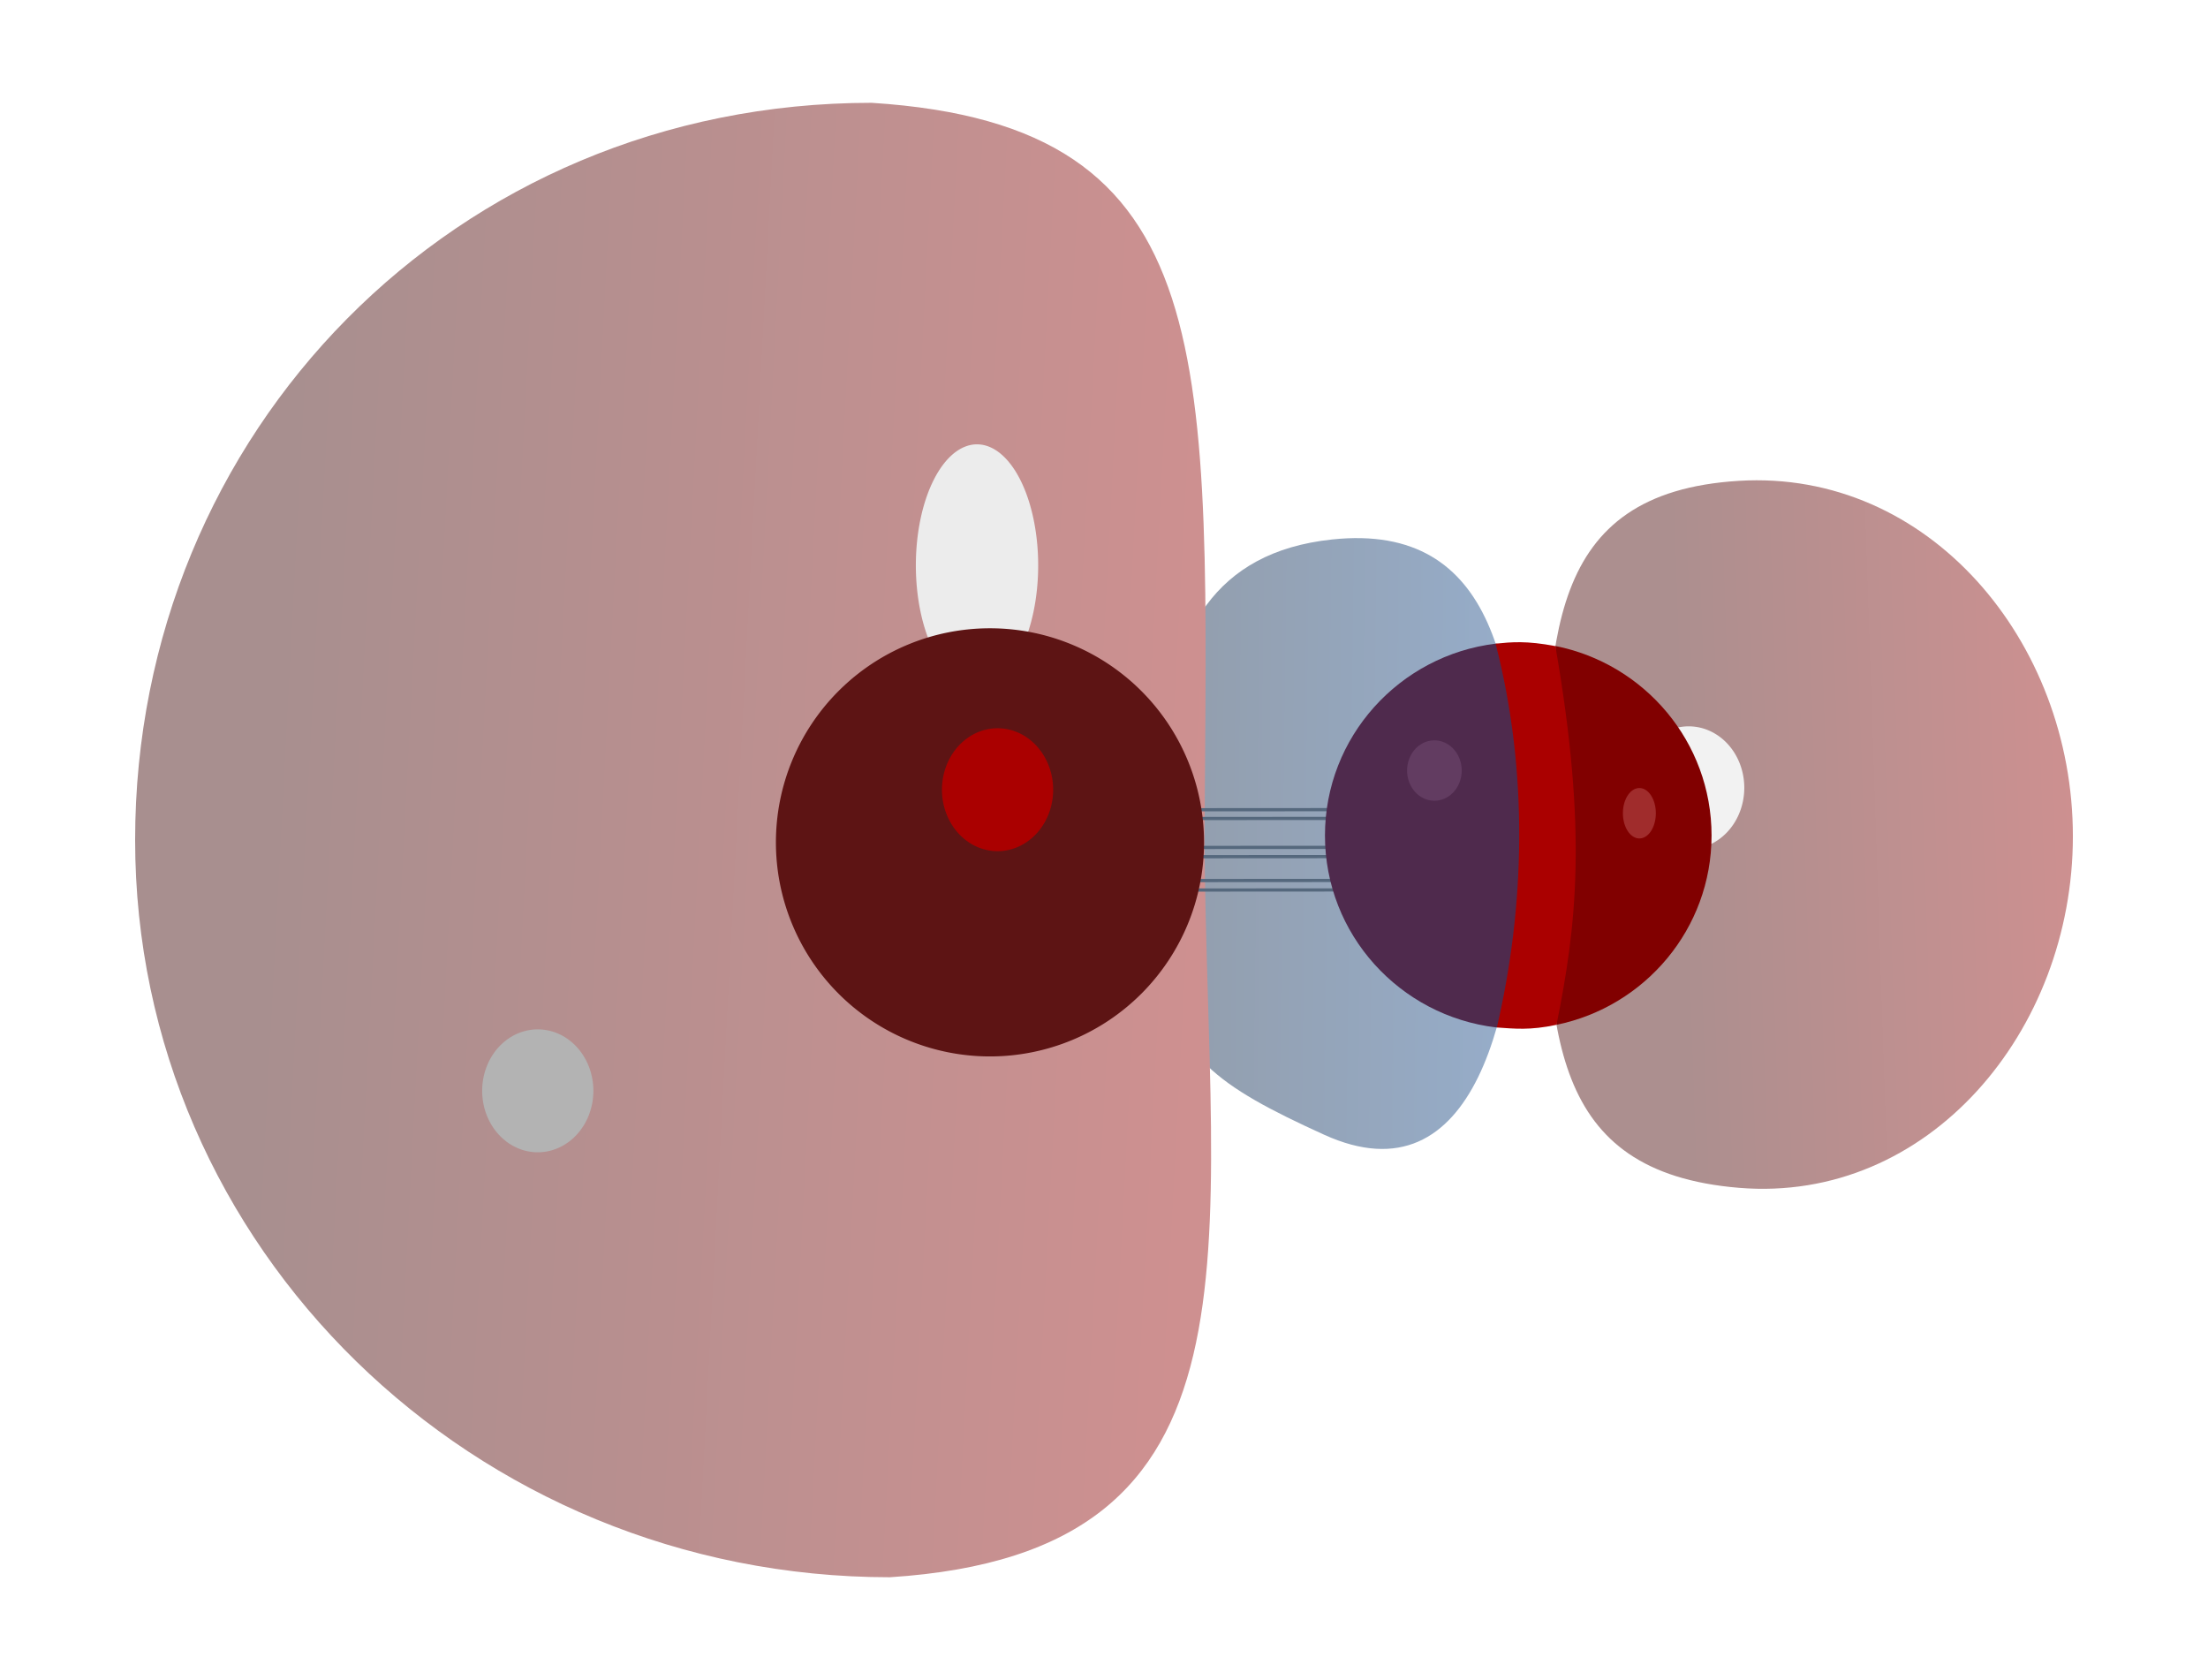 <?xml version="1.0" encoding="UTF-8" standalone="no"?>
<!-- Created with Inkscape (http://www.inkscape.org/) -->

<svg
   width="212.248mm"
   height="161.483mm"
   viewBox="0 0 212.248 161.483"
   version="1.1"
   id="svg23554"
   sodipodi:docname="Carbon-monoxide-HOMO-phase-3D-balls.svg"
   inkscape:version="1.1 (c68e22c387, 2021-05-23)"
   xmlns:inkscape="http://www.inkscape.org/namespaces/inkscape"
   xmlns:sodipodi="http://sodipodi.sourceforge.net/DTD/sodipodi-0.dtd"
   xmlns:xlink="http://www.w3.org/1999/xlink"
   xmlns="http://www.w3.org/2000/svg"
   xmlns:svg="http://www.w3.org/2000/svg">
  <sodipodi:namedview
     id="namedview23556"
     pagecolor="#ffffff"
     bordercolor="#666666"
     borderopacity="1.0"
     inkscape:pageshadow="2"
     inkscape:pageopacity="0.0"
     inkscape:pagecheckerboard="0"
     inkscape:document-units="mm"
     showgrid="false"
     inkscape:zoom="0.35355339"
     inkscape:cx="1076.2165"
     inkscape:cy="666.09458"
     inkscape:window-width="1920"
     inkscape:window-height="1027"
     inkscape:window-x="-8"
     inkscape:window-y="-8"
     inkscape:window-maximized="1"
     inkscape:current-layer="layer1" />
  <defs
     id="defs23551">
    <linearGradient
       inkscape:collect="always"
       id="linearGradient74039">
      <stop
         style="stop-color:#96adca;stop-opacity:1"
         offset="0"
         id="stop74035" />
      <stop
         style="stop-color:#939faf;stop-opacity:1"
         offset="1"
         id="stop74037" />
    </linearGradient>
    <linearGradient
       inkscape:collect="always"
       id="linearGradient33508">
      <stop
         style="stop-color:#ac8f8f;stop-opacity:1"
         offset="0"
         id="stop33504" />
      <stop
         style="stop-color:#cd9090;stop-opacity:1"
         offset="1"
         id="stop33506" />
    </linearGradient>
    <linearGradient
       inkscape:collect="always"
       id="linearGradient3324">
      <stop
         style="stop-color:#a88f8f;stop-opacity:1"
         offset="0"
         id="stop3320" />
      <stop
         style="stop-color:#ce9090;stop-opacity:1"
         offset="1"
         id="stop3322" />
    </linearGradient>
    <marker
       style="overflow:visible"
       id="TriangleOutS"
       refX="0"
       refY="0"
       orient="auto"
       inkscape:stockid="TriangleOutS"
       inkscape:isstock="true">
      <path
         transform="scale(0.2)"
         style="fill:context-stroke;fill-rule:evenodd;stroke:context-stroke;stroke-width:1pt"
         d="M 5.77,0 -2.88,5 V -5 Z"
         id="path1089" />
    </marker>
    <marker
       style="overflow:visible"
       id="TriangleOutM"
       refX="0"
       refY="0"
       orient="auto"
       inkscape:stockid="TriangleOutM"
       inkscape:isstock="true">
      <path
         transform="scale(0.4)"
         style="fill:context-stroke;fill-rule:evenodd;stroke:context-stroke;stroke-width:1pt"
         d="M 5.77,0 -2.88,5 V -5 Z"
         id="path1086" />
    </marker>
    <marker
       style="overflow:visible"
       id="Arrow1Lend"
       refX="0"
       refY="0"
       orient="auto"
       inkscape:stockid="Arrow1Lend"
       inkscape:isstock="true">
      <path
         transform="matrix(-0.8,0,0,-0.8,-10,0)"
         style="fill:context-stroke;fill-rule:evenodd;stroke:context-stroke;stroke-width:1pt"
         d="M 0,0 5,-5 -12.5,0 5,5 Z"
         id="path944" />
    </marker>
    <linearGradient
       inkscape:collect="always"
       xlink:href="#linearGradient3324"
       id="linearGradient3326"
       x1="509.176"
       y1="62.199"
       x2="597.987"
       y2="66.863"
       gradientUnits="userSpaceOnUse"
       gradientTransform="matrix(1.01,0,0,1.01,-5.884,-0.666)" />
    <filter
       inkscape:collect="always"
       style="color-interpolation-filters:sRGB"
       id="filter30967"
       x="-1.787"
       y="-0.903"
       width="4.574"
       height="2.806">
      <feGaussianBlur
         inkscape:collect="always"
         stdDeviation="8.669"
         id="feGaussianBlur30969" />
    </filter>
    <filter
       inkscape:collect="always"
       style="color-interpolation-filters:sRGB"
       id="filter31009"
       x="-1.263"
       y="-1.143"
       width="3.526"
       height="3.286">
      <feGaussianBlur
         inkscape:collect="always"
         stdDeviation="5.57"
         id="feGaussianBlur31011" />
    </filter>
    <linearGradient
       inkscape:collect="always"
       xlink:href="#linearGradient33508"
       id="linearGradient33502"
       x1="643.267"
       y1="67.547"
       x2="680.68"
       y2="66.286"
       gradientUnits="userSpaceOnUse"
       gradientTransform="matrix(1.01,0,0,1.01,-5.884,-0.666)" />
    <linearGradient
       inkscape:collect="always"
       xlink:href="#linearGradient74039"
       id="linearGradient74033"
       x1="627.921"
       y1="67.018"
       x2="598.029"
       y2="66.642"
       gradientUnits="userSpaceOnUse"
       gradientTransform="matrix(1.01,0,0,1.01,-5.884,-0.666)" />
    <filter
       inkscape:collect="always"
       style="color-interpolation-filters:sRGB"
       id="filter100801"
       x="-0.005"
       y="-21.698"
       width="1.01"
       height="44.395">
      <feGaussianBlur
         inkscape:collect="always"
         stdDeviation="0.038"
         id="feGaussianBlur100803" />
    </filter>
    <filter
       inkscape:collect="always"
       style="color-interpolation-filters:sRGB"
       id="filter100805"
       x="-0.005"
       y="-21.698"
       width="1.01"
       height="44.395">
      <feGaussianBlur
         inkscape:collect="always"
         stdDeviation="0.038"
         id="feGaussianBlur100807" />
    </filter>
    <filter
       inkscape:collect="always"
       style="color-interpolation-filters:sRGB"
       id="filter100809"
       x="-0.006"
       y="-22.89"
       width="1.012"
       height="46.78">
      <feGaussianBlur
         inkscape:collect="always"
         stdDeviation="0.044"
         id="feGaussianBlur100811" />
    </filter>
    <filter
       inkscape:collect="always"
       style="color-interpolation-filters:sRGB"
       id="filter100813"
       x="-0.006"
       y="-22.89"
       width="1.012"
       height="46.78">
      <feGaussianBlur
         inkscape:collect="always"
         stdDeviation="0.044"
         id="feGaussianBlur100815" />
    </filter>
    <filter
       inkscape:collect="always"
       style="color-interpolation-filters:sRGB"
       id="filter100817"
       x="-0.006"
       y="-22.89"
       width="1.012"
       height="46.78">
      <feGaussianBlur
         inkscape:collect="always"
         stdDeviation="0.044"
         id="feGaussianBlur100819" />
    </filter>
    <filter
       inkscape:collect="always"
       style="color-interpolation-filters:sRGB"
       id="filter100821"
       x="-0.006"
       y="-22.89"
       width="1.012"
       height="46.78">
      <feGaussianBlur
         inkscape:collect="always"
         stdDeviation="0.044"
         id="feGaussianBlur100823" />
    </filter>
  </defs>
  <g
     inkscape:label="Layer 1"
     inkscape:groupmode="layer"
     id="layer1"
     transform="translate(-482.342,14.1)">
    <ellipse
       style="display:none;opacity:0.522;fill:#800080;stroke-width:0.294"
       id="path1384"
       cx="95.119"
       cy="83.435"
       rx="10.476"
       ry="10.039" />
    <rect
       style="display:none;opacity:0.522;fill:#800080;stroke-width:0.265"
       id="rect1873"
       width="31.926"
       height="13.718"
       x="116.569"
       y="48.703" />
    <rect
       style="display:none;opacity:0.522;fill:#800080;stroke-width:0.265"
       id="rect1875"
       width="32.674"
       height="13.843"
       x="116.32"
       y="108.688" />
    <path
       style="display:none;fill:none;stroke:#000000;stroke-width:0.265px;stroke-linecap:butt;stroke-linejoin:miter;stroke-opacity:1"
       d="M 92.001,73.77 86.14,89.109"
       id="path2073" />
    <path
       id="path29276"
       style="opacity:1;fill:url(#linearGradient74033);fill-opacity:1;stroke-width:2.073;stroke-linecap:round;stroke-linejoin:round"
       d="m 628.315,67.022 c 0,15.956 -4.16,34.545 -18.687,27.946 -5.179,-2.353 -8.785,-4.261 -11.258,-6.654 -3.883,-3.757 -13.476,-7.388 -13.476,-17.135 0,-10.203 8.961,-21.116 13.441,-27.147 2.525,-3.4 6.329,-5.669 12.049,-6.279 15.956,-1.701 17.931,13.313 17.931,29.269 z"
       sodipodi:nodetypes="sssssss" />
    <path
       id="path29278"
       style="opacity:1;fill:url(#linearGradient33502);fill-opacity:1;stroke-width:2.405;stroke-linecap:round;stroke-linejoin:round"
       d="m 681.602,66.283 c 0,18.765 -13.914,35.295 -32.103,33.788 -18.252,-1.512 -18.498,-15.023 -18.498,-33.788 0,-18.765 -0.132,-33.033 18.498,-34.166 18.218,-1.109 32.103,15.401 32.103,34.166 z"
       sodipodi:nodetypes="sssss" />
    <path
       id="path90903"
       style="fill:#f2f2f2;stroke-width:0.748;stroke-linejoin:round;filter:url(#filter31009)"
       d="m 649.405,61.67 a 5.292,5.849 0 0 1 -5.292,5.849 5.292,5.849 0 0 1 -5.292,-5.849 5.292,5.849 0 0 1 5.292,-5.849 5.292,5.849 0 0 1 5.292,5.849 z"
       transform="matrix(1.01,0,0,1.01,-5.884,-0.666)" />
    <path
       id="path29266"
       style="opacity:1;fill:url(#linearGradient3326);fill-opacity:1;stroke-width:1.278;stroke-linecap:round;stroke-linejoin:round"
       d="m 598.125,66.642 c 0.299,39.914 6.906,68.478 -30.234,70.86 -40.074,0 -72.56,-31.725 -72.56,-70.86 0,-39.135 30.724,-70.86 70.798,-70.86 33.998,2.173 32.309,24.299 31.996,70.86 z"
       sodipodi:nodetypes="ccccc" />
    <path
       id="ellipse16320"
       style="fill:#ececec;stroke-width:1.101;stroke-linejoin:round;filter:url(#filter30967)"
       d="M 582.201,40.503 A 5.821,11.518 0 0 1 576.38,52.021 5.821,11.518 0 0 1 570.559,40.503 5.821,11.518 0 0 1 576.38,28.985 a 5.821,11.518 0 0 1 5.821,11.518 z"
       transform="matrix(1.01,0,0,1.01,-5.884,-0.666)" />
    <path
       style="fill:#57687a;fill-opacity:1;stroke:#55687d;stroke-width:0.31px;stroke-linecap:butt;stroke-linejoin:miter;stroke-opacity:1;filter:url(#filter100805)"
       d="m 594.759,63.732 17.447,-0.011"
       id="path93465"
       sodipodi:nodetypes="cc" />
    <path
       style="mix-blend-mode:normal;fill:#57687a;fill-opacity:1;stroke:#55687d;stroke-width:0.31px;stroke-linecap:butt;stroke-linejoin:miter;stroke-opacity:1;filter:url(#filter100801)"
       d="m 594.759,64.573 17.447,-0.011"
       id="path93691"
       sodipodi:nodetypes="cc" />
    <path
       style="mix-blend-mode:normal;fill:#57687a;fill-opacity:1;stroke:#55687d;stroke-width:0.31px;stroke-linecap:butt;stroke-linejoin:miter;stroke-opacity:1;filter:url(#filter100813)"
       d="m 594.735,67.356 17.447,-0.011"
       id="path93693"
       sodipodi:nodetypes="cc" />
    <path
       style="mix-blend-mode:normal;fill:#57687a;fill-opacity:1;stroke:#55687d;stroke-width:0.31px;stroke-linecap:butt;stroke-linejoin:miter;stroke-opacity:1;filter:url(#filter100809)"
       d="m 594.735,68.245 17.447,-0.011"
       id="path93695"
       sodipodi:nodetypes="cc" />
    <path
       style="mix-blend-mode:normal;fill:#57687a;fill-opacity:1;stroke:#55687d;stroke-width:0.31px;stroke-linecap:butt;stroke-linejoin:miter;stroke-opacity:1;filter:url(#filter100817)"
       d="m 594.759,70.537 17.447,-0.011"
       id="path93697"
       sodipodi:nodetypes="cc" />
    <path
       style="fill:#57687a;fill-opacity:1;stroke:#55687d;stroke-width:0.31px;stroke-linecap:butt;stroke-linejoin:miter;stroke-opacity:1;filter:url(#filter100821)"
       d="m 594.759,71.449 17.447,-0.011"
       id="path93699"
       sodipodi:nodetypes="cc" />
    <path
       id="path29268"
       style="opacity:1;fill:#5d1414;fill-opacity:1;stroke-width:1.477;stroke-linecap:round;stroke-linejoin:round"
       d="M 598.082,66.865 A 20.577,20.577 0 0 1 577.505,87.442 20.577,20.577 0 0 1 556.928,66.865 20.577,20.577 0 0 1 577.505,46.288 20.577,20.577 0 0 1 598.082,66.865 Z" />
    <path
       id="path16159"
       style="fill:#b3b3b3;stroke-width:0.748;stroke-linejoin:round;filter:url(#filter31009)"
       d="m 539.867,90.509 a 5.292,5.849 0 0 1 -5.292,5.849 5.292,5.849 0 0 1 -5.292,-5.849 5.292,5.849 0 0 1 5.292,-5.849 5.292,5.849 0 0 1 5.292,5.849 z"
       transform="matrix(1.01,0,0,1.01,-5.884,-0.666)" />
    <path
       id="path29270"
       style="opacity:1;fill:#810000;fill-opacity:1;stroke:none;stroke-width:1.338;stroke-linecap:round;stroke-linejoin:round;stroke-miterlimit:4;stroke-dasharray:none"
       d="m 631.964,84.403 c 8.512,-1.749 14.901,-9.234 14.904,-18.194 -7.7e-4,-8.996 -6.441,-16.507 -15.005,-18.218 -0.006,0.011 0.101,36.411 0.101,36.411 z"
       sodipodi:nodetypes="cccc" />
    <path
       id="path29272"
       style="opacity:1;fill:#4f2a4d;fill-opacity:1;stroke:none;stroke-width:1.338;stroke-linecap:round;stroke-linejoin:round;stroke-miterlimit:4;stroke-dasharray:none"
       d="m 626.162,84.655 c -9.276,-1.109 -16.453,-8.949 -16.456,-18.445 8.2e-4,-9.483 7.157,-17.316 16.413,-18.444 5.737,0.237 5.844,36.637 0.042,36.889 z"
       sodipodi:nodetypes="ccccc" />
    <path
       style="opacity:1;fill:#aa0000;fill-opacity:1;stroke:none;stroke-width:0.267px;stroke-linecap:butt;stroke-linejoin:miter;stroke-opacity:1"
       d="m 626.108,47.767 c 3.205,12.413 2.812,25.36 0.121,36.893 1.695,0.113 3.168,0.29 5.735,-0.257 1.919,-9.529 2.995,-18.533 -0.107,-36.4 -2.768,-0.53 -4.212,-0.391 -5.749,-0.236 z"
       id="path29274"
       sodipodi:nodetypes="ccccc" />
    <path
       id="path63249"
       style="fill:#aa0000;fill-opacity:1;stroke-width:0.748;stroke-linejoin:round;filter:url(#filter31009)"
       d="m 583.627,61.853 a 5.292,5.849 0 0 1 -5.292,5.849 5.292,5.849 0 0 1 -5.292,-5.849 5.292,5.849 0 0 1 5.292,-5.849 5.292,5.849 0 0 1 5.292,5.849 z"
       transform="matrix(1.01,0,0,1.01,-5.884,-0.666)" />
    <path
       id="path87905"
       style="fill:#623c61;fill-opacity:1;stroke-width:0.748;stroke-linejoin:round;filter:url(#filter31009)"
       d="m 624.902,60.001 a 5.292,5.849 0 0 1 -5.292,5.849 5.292,5.849 0 0 1 -5.292,-5.849 5.292,5.849 0 0 1 5.292,-5.849 5.292,5.849 0 0 1 5.292,5.849 z"
       transform="matrix(0.496,0,0,0.496,312.9,30.203)" />
    <path
       id="path90551"
       style="fill:#a02c2c;fill-opacity:1;stroke-width:0.748;stroke-linejoin:round;filter:url(#filter31009)"
       d="m 645.804,61.853 a 5.292,5.849 0 0 1 -5.292,5.849 5.292,5.849 0 0 1 -5.292,-5.849 5.292,5.849 0 0 1 5.292,-5.849 5.292,5.849 0 0 1 5.292,5.849 z"
       transform="matrix(0.299,0,0,0.414,448.417,38.46)" />
  </g>
</svg>
